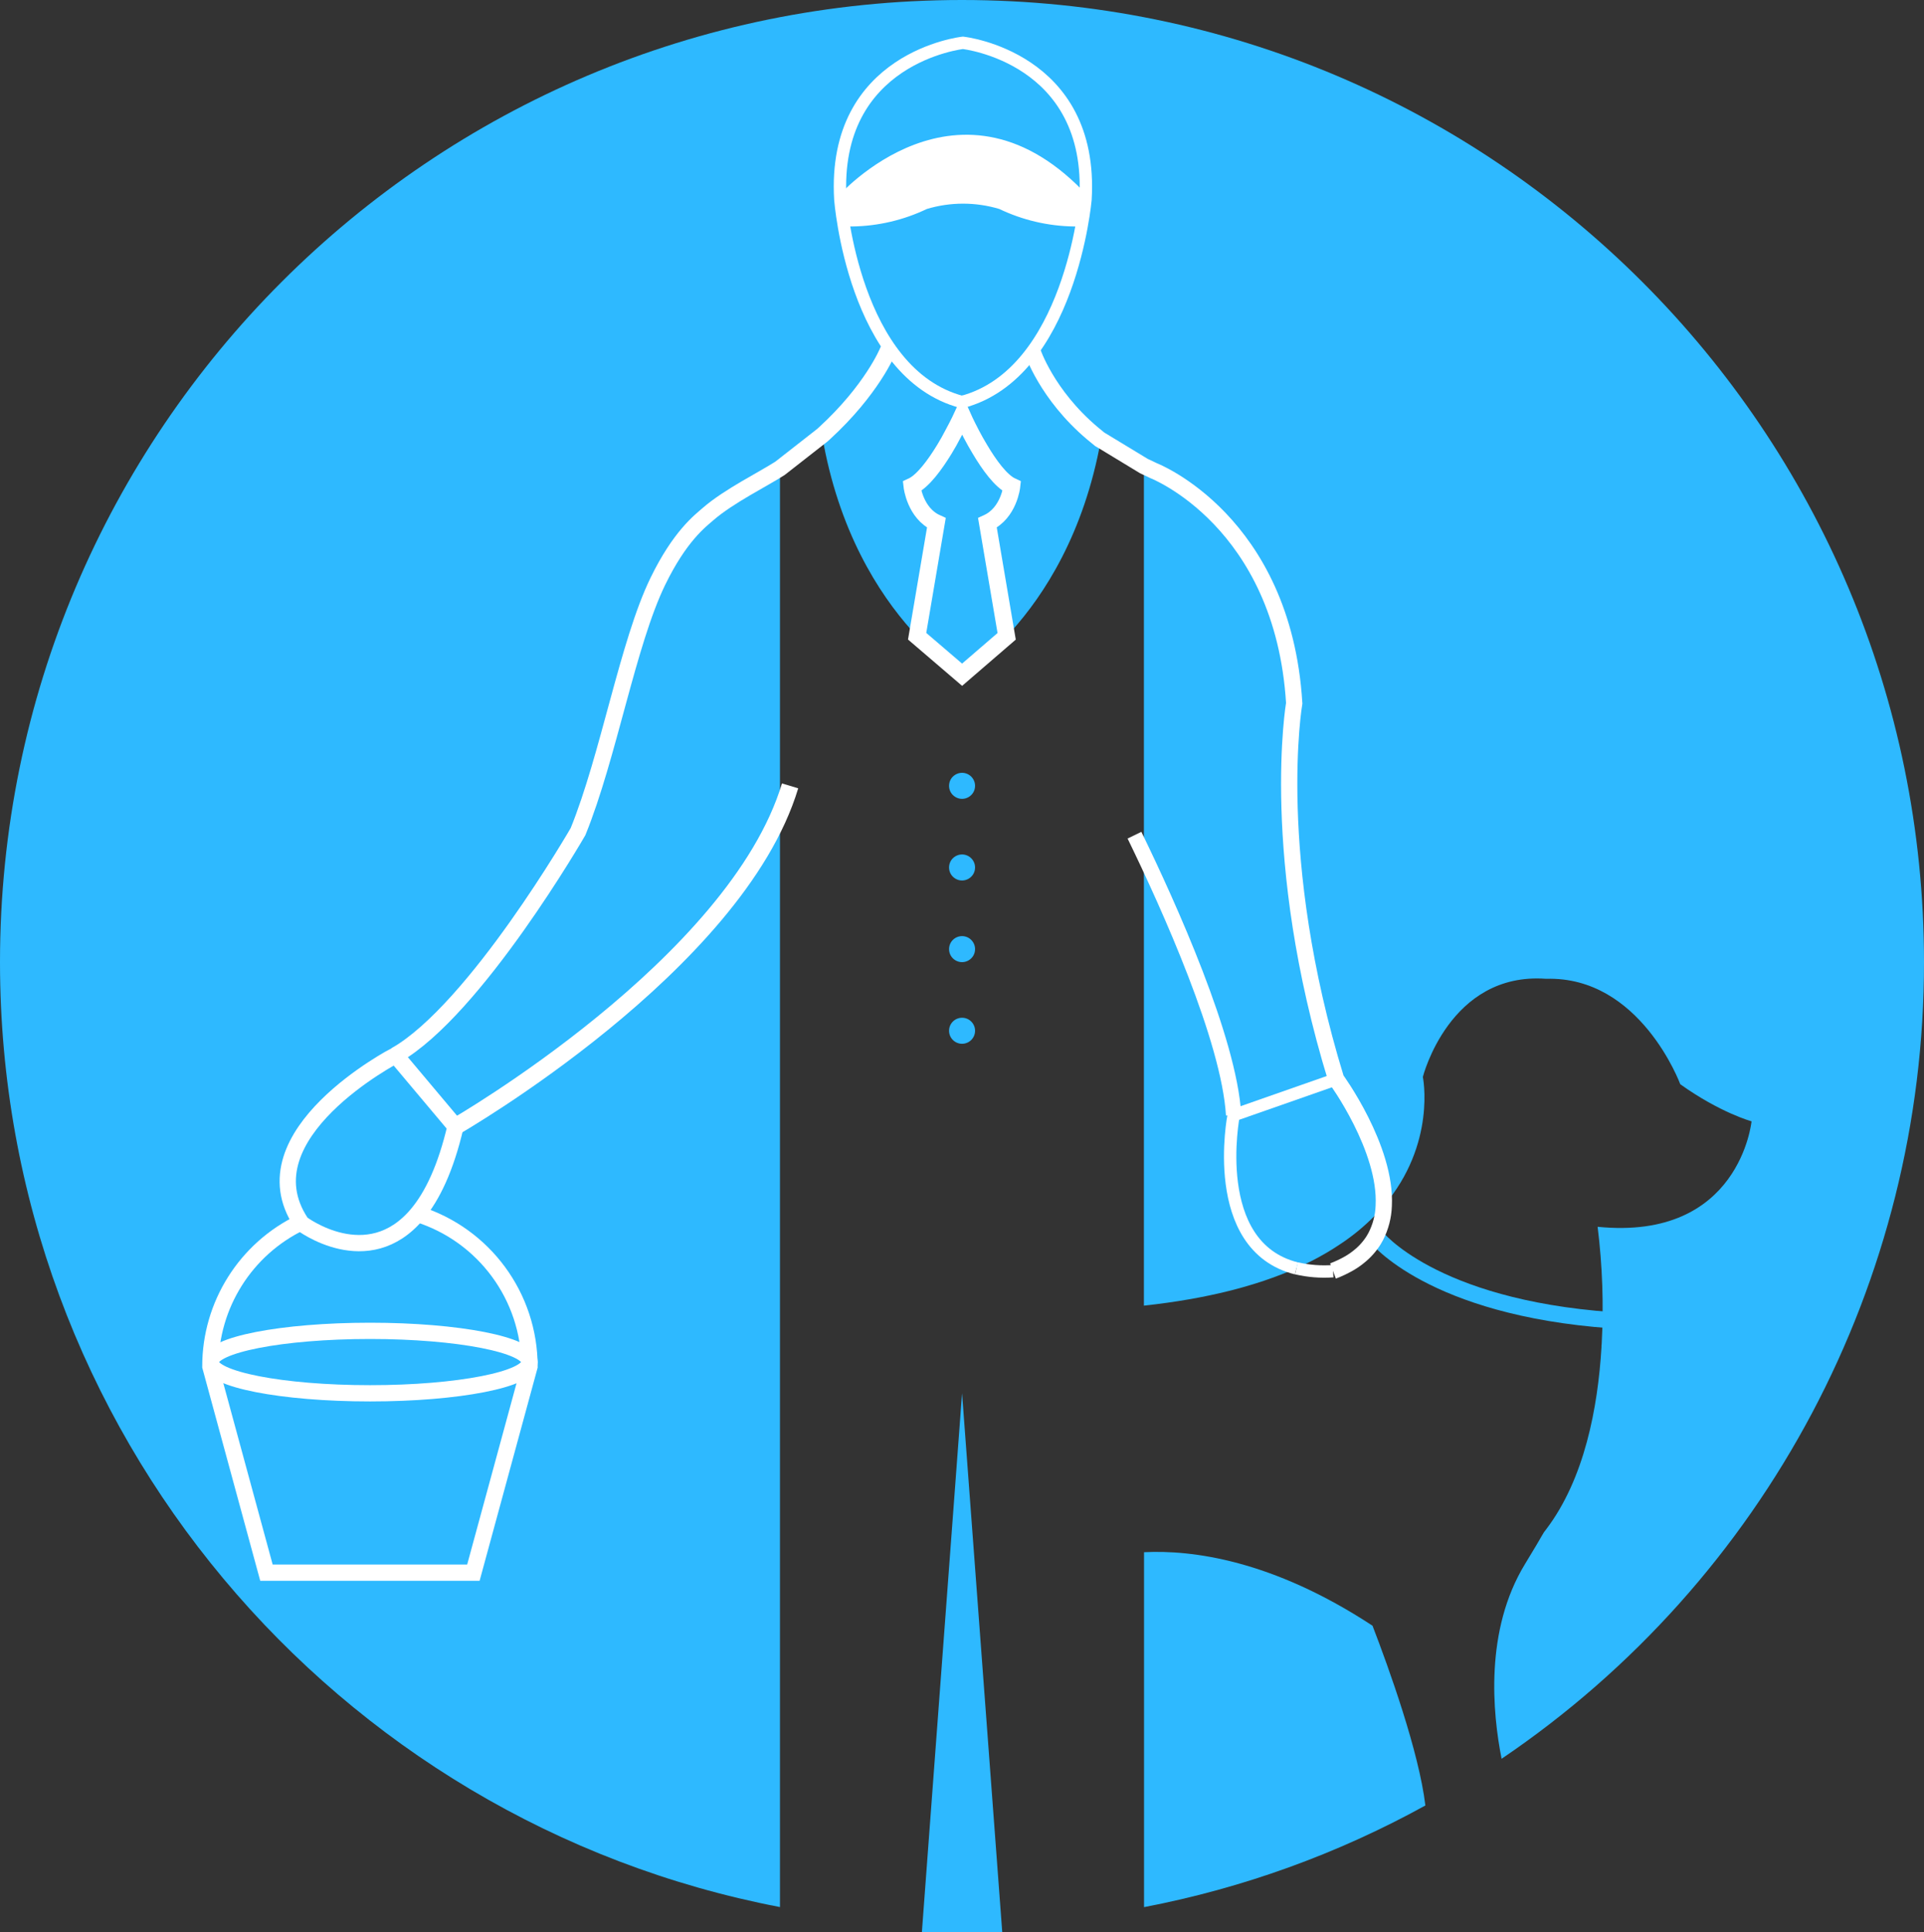 <?xml version="1.0" encoding="utf-8"?>
<svg xmlns="http://www.w3.org/2000/svg" viewBox="91.849 162.723 473.25 475.15" width="473.25px" height="475.15px" preserveAspectRatio="none"><rect x="91.849" y="162.723" width="473.25" height="475.15" fill="#333333" stroke="none"/><g id="object-0" transform="matrix(1, 0, 0, 1, 0, -2.842170943040401e-14)"><path d="M 565.099 399.353 C 565.155 477.861 526.222 551.271 461.199 595.263 C 458.969 584.013 456.999 563.673 466.969 547.353 C 472.219 538.763 470.969 540.353 472.219 538.763 C 481.579 526.393 484.879 508.933 485.769 494.043 C 485.769 493.753 485.769 493.473 485.819 493.203 C 486.339 483.603 486.005 473.975 484.819 464.433 C 519.819 467.943 522.679 438.493 522.679 438.493 C 522.679 438.493 514.969 436.393 505.149 429.373 C 505.149 429.373 495.339 402.743 472.149 403.443 C 448.379 401.703 441.829 427.573 441.829 427.573 C 441.829 427.573 445.229 444.023 432.179 459.323 C 429.603 462.319 426.687 465.004 423.489 467.323 C 422.969 467.703 422.439 468.083 421.889 468.443 C 419.488 470.082 416.983 471.562 414.389 472.873 C 413.199 473.473 411.969 474.053 410.669 474.633 L 410.379 474.763 C 400.979 478.893 388.859 482.133 373.219 483.823 L 373.219 277.373 L 372.869 277.203 L 370.579 276.123 C 367.853 274.672 365.251 273 362.799 271.123 L 362.709 271.063 L 362.619 271.003 C 358.479 293.923 348.689 309.003 340.619 317.953 L 340.099 318.533 C 336.687 322.411 332.769 325.812 328.449 328.643 C 324.124 325.811 320.202 322.407 316.789 318.523 L 316.119 317.783 C 307.949 308.643 298.049 293.233 294.059 269.783 C 293.819 270.003 293.539 270.263 293.209 270.543 L 292.669 271.003 C 289.938 273.364 287.069 275.561 284.079 277.583 L 283.999 277.633 L 283.879 277.713 L 283.699 277.833 L 283.699 631.733 C 174.419 610.803 91.849 514.733 91.849 399.343 C 91.849 268.663 197.779 162.723 328.459 162.723 C 459.139 162.723 565.099 268.673 565.099 399.353 Z" style="fill:#2eb9ff"/><path d="M 429.449 562.543 C 433.449 572.923 440.879 593.543 442.449 606.753 C 420.84 618.673 397.486 627.11 373.249 631.753 L 373.249 544.463 C 384.969 543.873 404.759 546.323 429.449 562.543 Z" style="fill:#2eb9ff"/><path d="M 331.689 355.983 C 331.689 358.447 329.022 359.986 326.889 358.755 C 324.756 357.523 324.756 354.444 326.889 353.212 C 327.375 352.931 327.927 352.783 328.489 352.783 C 330.254 352.789 331.683 354.218 331.689 355.983 Z" style="fill:#2eb9ff"/><path d="M 331.689 376.063 C 331.689 378.527 329.022 380.066 326.889 378.835 C 324.756 377.603 324.756 374.524 326.889 373.292 C 327.375 373.011 327.927 372.863 328.489 372.863 C 330.254 372.869 331.683 374.298 331.689 376.063 Z" style="fill:#2eb9ff"/><path d="M 331.689 396.143 C 331.689 398.607 329.022 400.146 326.889 398.915 C 324.756 397.683 324.756 394.604 326.889 393.372 C 327.375 393.091 327.927 392.943 328.489 392.943 C 330.254 392.949 331.683 394.378 331.689 396.143 Z" style="fill:#2eb9ff"/><circle cx="328.489" cy="416.223" r="3.2" style="fill:#2eb9ff"/><polygon points="338.369 637.873 318.609 637.873 328.489 505.383 338.369 637.873" style="fill:#2eb9ff"/><line x1="273.739" y1="361.893" x2="273.739" y2="361.903" style="fill:none"/><line x1="363.159" y1="368.132" x2="363.159" y2="368.123" style="fill:none"/><path d="M 328.459 261.593 C 301.809 254.593 298.549 211.813 298.549 211.813 C 296.449 176.753 328.699 173.253 328.699 173.253 C 328.699 173.253 360.949 176.753 358.849 211.813 C 358.849 211.813 355.099 254.583 328.459 261.593 Z" style="fill:none;stroke:#fff;stroke-miterlimit:10;stroke-width:3.04px"/><path d="M 358.099 217.423 L 355.999 217.423 C 349.762 217.332 343.62 215.886 337.999 213.183 C 331.961 211.358 325.517 211.358 319.479 213.183 C 313.842 215.891 307.682 217.338 301.429 217.423 L 299.349 217.423 L 298.589 211.813 C 298.589 211.813 328.039 178.163 358.889 211.813 L 358.099 217.423 Z" style="fill:#fff;stroke:#fff;stroke-miterlimit:10;stroke-width:1.987px"/><path d="M 328.499 328.663 L 317.439 319.193 L 322.169 291.313 C 316.909 288.923 316.169 282.313 316.169 282.313 C 318.859 281.073 321.809 277.033 324.169 273.173 C 324.919 271.933 325.609 270.723 326.169 269.623 C 327.619 266.953 328.549 264.943 328.549 264.943 C 328.549 264.943 329.439 266.943 330.849 269.623 C 331.429 270.723 332.099 271.933 332.849 273.173 C 335.139 277.033 338.039 281.073 340.729 282.313 C 340.729 282.313 340.029 288.893 334.729 291.313 L 339.459 319.213 L 328.499 328.663 Z" style="fill:none;stroke:#fff;stroke-miterlimit:10;stroke-width:4.154px"/><path d="M 370.899 368.123 C 379.439 385.683 394.159 418.333 395.289 436.963" style="fill:none;stroke:#fff;stroke-miterlimit:10;stroke-width:3.772px"/><path d="M 203.889 439.763 C 201.489 450.063 198.179 456.883 194.509 461.273 C 182.269 475.923 166.029 463.603 166.029 463.603 L 165.869 463.363 C 151.579 441.723 189.159 422.243 189.159 422.243 L 203.889 439.763 Z" style="fill:none;stroke:#fff;stroke-miterlimit:10;stroke-width:4px"/><path d="M 203.889 439.763 C 203.889 439.763 272.889 400.103 286.189 355.993" style="fill:none;stroke:#fff;stroke-miterlimit:10;stroke-width:4.173px"/><path d="M 189.159 422.243 C 208.789 411.023 234.029 367.243 234.029 367.243 C 241.549 348.743 246.279 320.873 253.659 305.703 C 259.059 294.613 263.979 290.913 266.059 289.113 C 271.139 284.703 279.699 280.503 283.729 277.883 L 294.099 269.773 L 294.609 269.313 C 306.309 258.603 310.159 249.153 310.159 249.153 L 310.589 248.253" style="fill:none;stroke:#fff;stroke-miterlimit:10;stroke-width:4px"/><path d="M 410.739 474.643 C 413.686 475.333 416.72 475.572 419.739 475.353" style="fill:none;stroke:#fff;stroke-miterlimit:10;stroke-width:3.04px"/><ellipse cx="182.879" cy="497.703" rx="39.22" ry="7.68" style="fill:none;stroke:#fff;stroke-miterlimit:10;stroke-width:4px"/><path d="M 194.509 461.273 C 210.922 466.393 222.1 481.59 222.099 498.783 L 208.289 549.493 L 157.389 549.493 L 143.589 498.783 C 143.585 483.674 152.248 469.902 165.869 463.363" style="fill:none;stroke:#fff;stroke-miterlimit:10;stroke-width:4px"/><path d="M 430.299 466.833 C 430.299 466.833 443.809 484.243 488.299 487.413" style="fill:none;stroke:#2eb9ff;stroke-miterlimit:10;stroke-width:4px"/><path d="M 362.649 270.983 L 362.169 270.613 C 361.609 270.173 361.069 269.733 360.539 269.273 C 349.269 259.763 345.799 249.123 345.799 249.123 M 419.729 475.303 C 421.111 474.781 422.448 474.149 423.729 473.413 C 424.554 472.936 425.34 472.395 426.079 471.793 C 427.535 470.644 428.78 469.25 429.759 467.673 C 429.939 467.383 430.099 467.093 430.259 466.793 C 431.452 464.463 432.117 461.899 432.209 459.283 C 432.959 445.133 420.489 428.103 420.489 428.103 C 403.699 373.403 410.189 335.663 410.189 335.663 C 407.449 290.843 375.619 278.483 375.619 278.483 L 373.209 277.343 L 362.129 270.623" style="fill:none;stroke:#fff;stroke-miterlimit:10;stroke-width:4px"/><path d="M 420.529 428.143 L 395.289 436.983 C 395.289 436.983 388.959 469.193 410.729 474.663" style="fill:none;stroke:#fff;stroke-miterlimit:10;stroke-width:3.04px"/></g></svg>